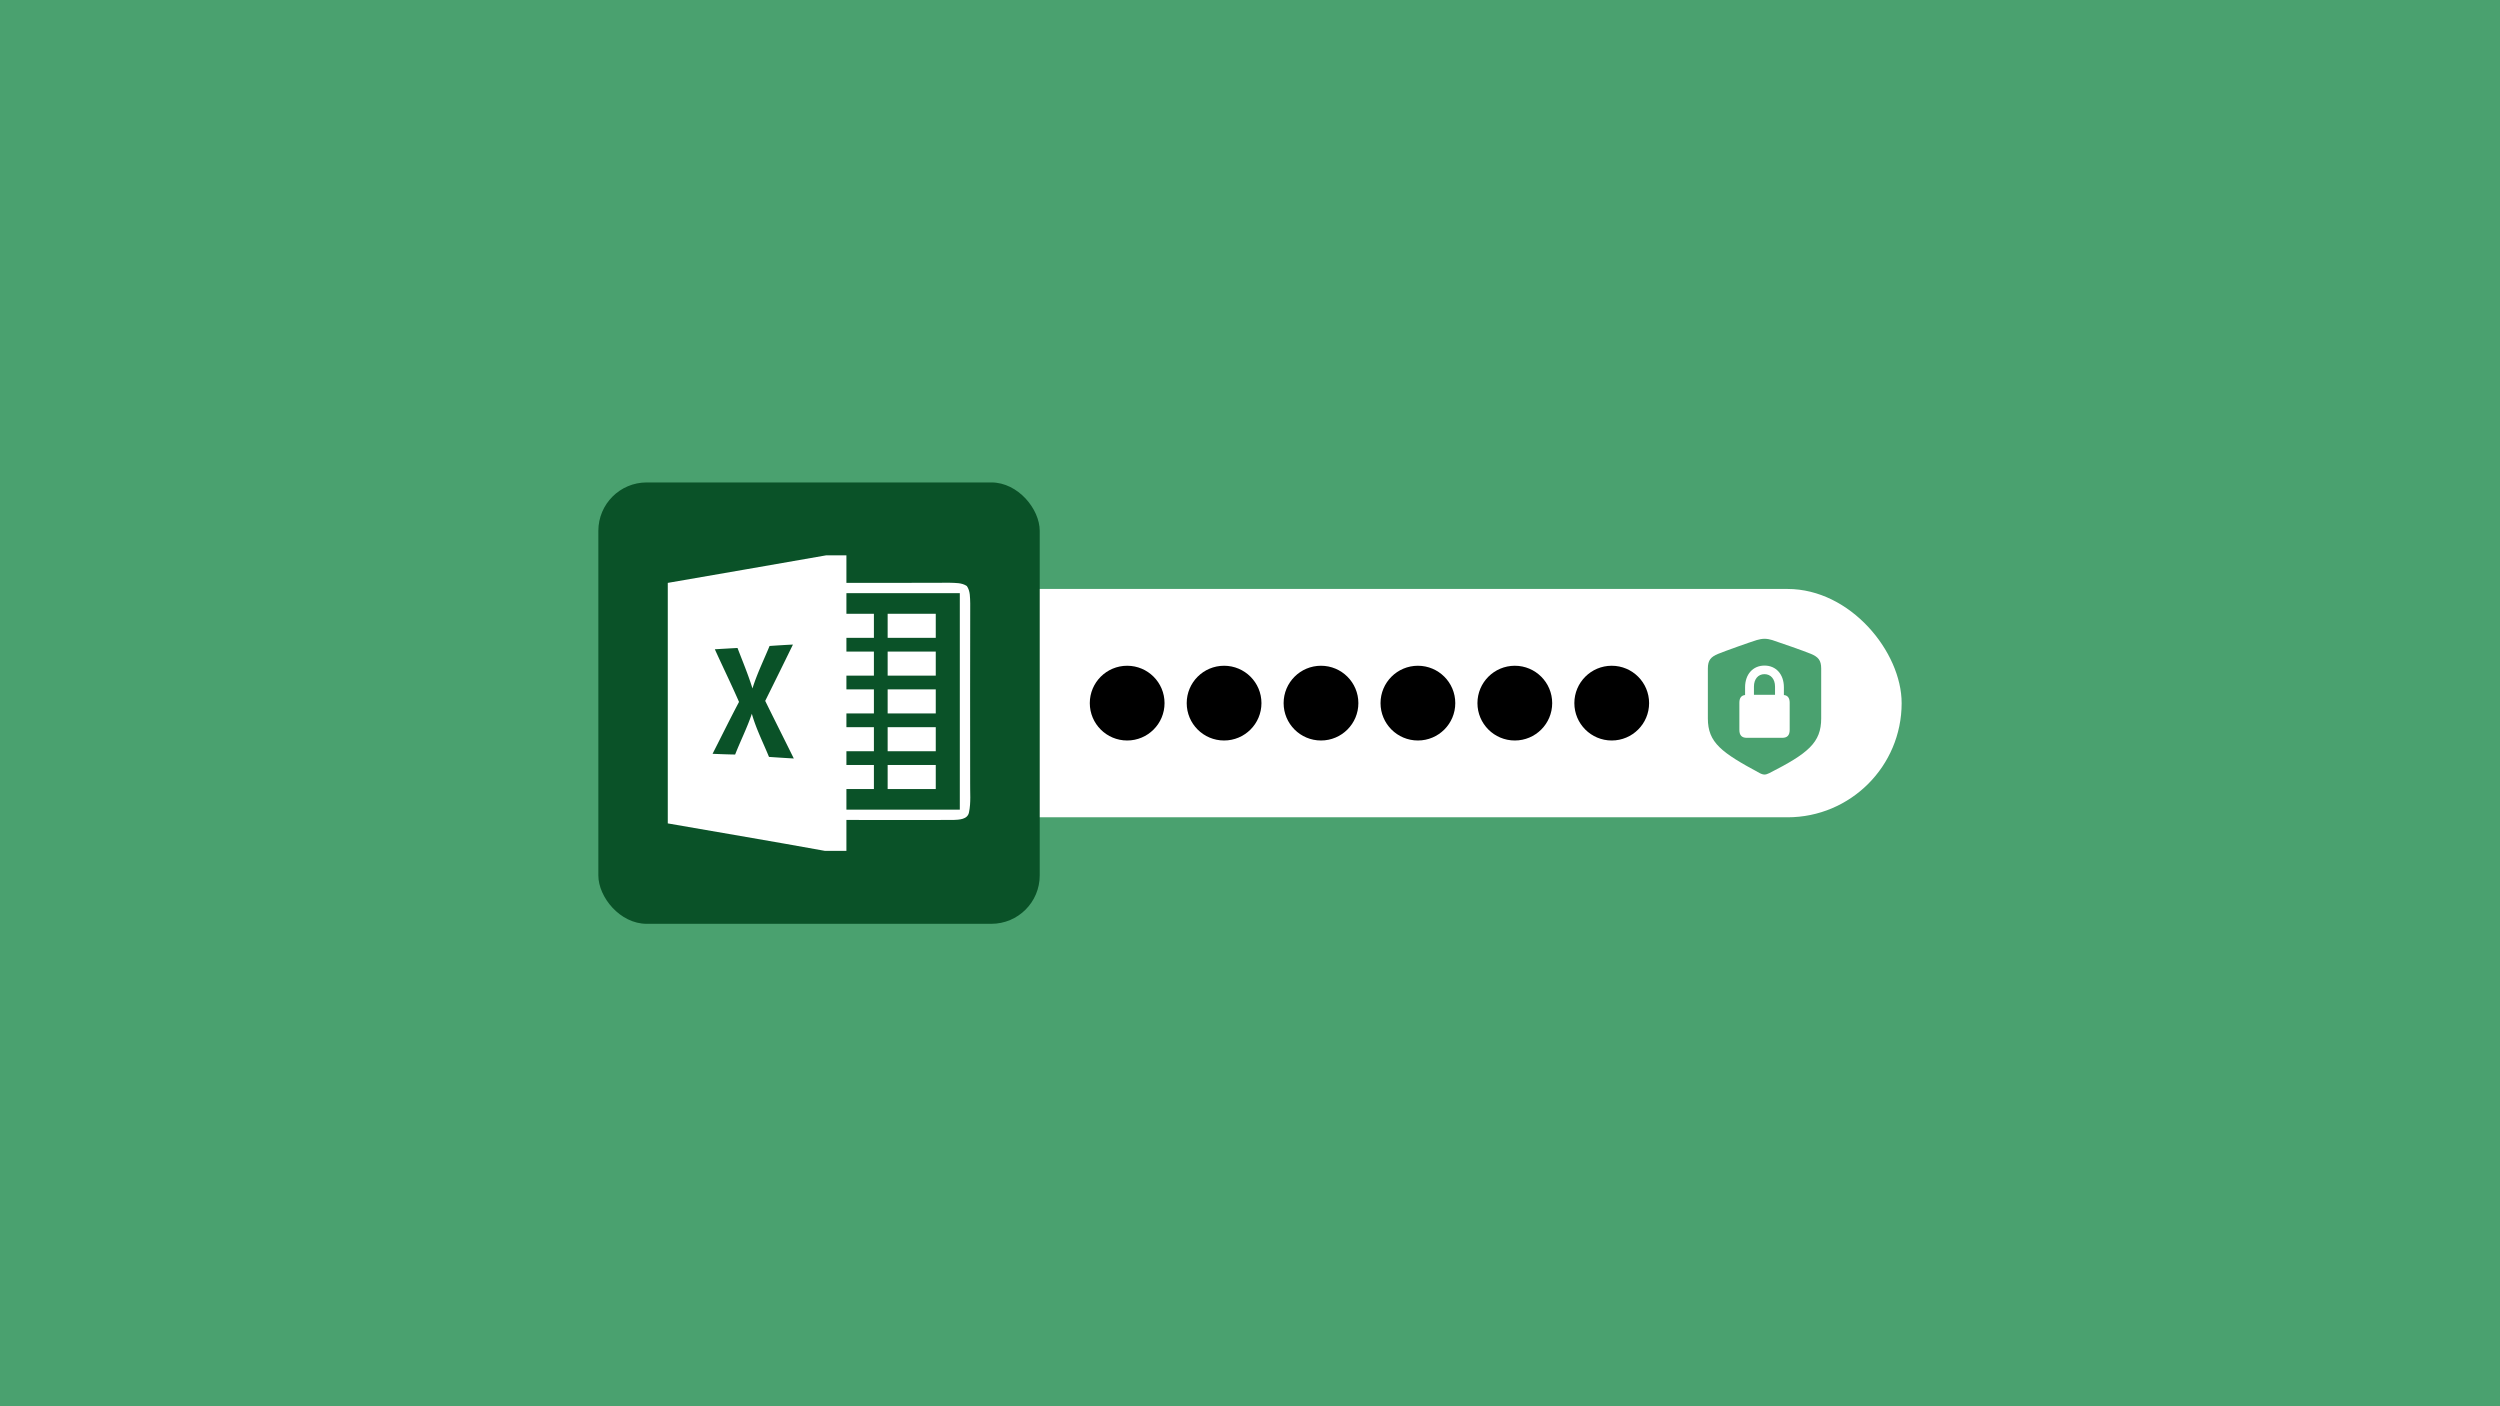 <svg width="800" height="450" viewBox="0 0 800 450" fill="none" xmlns="http://www.w3.org/2000/svg"><path fill="#4AA16F" d="M0 0h800v450H0z"/><rect x="244.016" y="188.466" width="364.511" height="73.069" rx="36.534" fill="#fff"/><circle r="11.959" transform="matrix(1 0 0 -1 360.694 225)" fill="#000"/><circle r="11.959" transform="matrix(1 0 0 -1 391.706 225)" fill="#000"/><circle r="11.959" transform="matrix(1 0 0 -1 422.718 225)" fill="#000"/><circle r="11.959" transform="matrix(1 0 0 -1 453.73 225)" fill="#000"/><circle r="11.959" transform="matrix(1 0 0 -1 484.742 225)" fill="#000"/><circle r="11.959" transform="matrix(1 0 0 -1 515.753 225)" fill="#000"/><rect x="191.473" y="154.38" width="141.239" height="141.24" rx="15.475" fill="#0A5228"/><path d="M264.32 177.715h6.531v8.797c11.008 0 22.016.022 33.023-.033 1.859.077 3.904-.055 5.52 1.056 1.133 1.627 1.001 3.695 1.078 5.564-.055 19.09-.033 38.169-.022 57.248-.055 3.2.297 6.466-.374 9.622-.44 2.287-3.189 2.342-5.025 2.419-11.393.033-22.796-.022-34.2 0v9.897h-6.828c-16.759-3.046-33.551-5.861-50.332-8.797v-76.965c16.88-2.936 33.76-5.828 50.629-8.808z" fill="#fff"/><path d="M270.852 189.811h36.288v69.278h-36.288v-6.598h8.797v-7.697h-8.797v-4.399h8.797v-7.697h-8.797v-4.399h8.797v-7.698h-8.797v-4.398h8.797v-7.698h-8.797v-4.398h8.797v-7.698h-8.797v-6.598z" fill="#0A5228"/><path d="M284.047 196.409h15.396v7.698h-15.396v-7.698z" fill="#fff"/><path d="M246.263 206.713c2.486-.176 4.982-.33 7.478-.451a2277.74 2277.74 0 01-8.874 18.023c3.024 6.159 6.114 12.273 9.149 18.431-2.65-.154-5.289-.319-7.94-.506-1.869-4.586-4.145-9.017-5.487-13.812-1.495 4.465-3.629 8.676-5.344 13.053-2.408-.033-4.817-.132-7.225-.231 2.826-5.531 5.553-11.106 8.467-16.605-2.474-5.663-5.19-11.216-7.741-16.846 2.419-.143 4.838-.286 7.258-.418 1.638 4.299 3.43 8.544 4.783 12.954 1.452-4.674 3.618-9.072 5.476-13.592z" fill="#0A5228"/><path d="M284.047 208.505h15.396v7.698h-15.396v-7.698zm0 12.096h15.396v7.698h-15.396v-7.698zm0 12.097h15.396v7.697h-15.396v-7.697zm0 12.096h15.396v7.697h-15.396v-7.697z" fill="#fff"/><path d="M564.648 247.858c.388 0 .96-.16 1.532-.458 12.44-6.334 16.602-9.764 16.602-17.494v-15.985c0-2.698-1.006-3.727-3.293-4.688-2.31-.96-10.153-3.682-12.372-4.413-.777-.252-1.692-.412-2.469-.412-.801 0-1.716.183-2.493.412-2.218.686-10.062 3.476-12.349 4.413-2.31.961-3.293 1.99-3.293 4.688v15.985c0 7.73 4.322 10.885 16.602 17.494.549.298 1.121.458 1.533.458zm-8.05-14.293v-8.69c0-1.532.617-2.332 1.829-2.47v-2.469c0-4.163 2.516-6.952 6.221-6.952 3.681 0 6.197 2.789 6.197 6.952v2.469c1.235.138 1.852.938 1.852 2.47v8.69c0 1.738-.777 2.538-2.378 2.538h-11.343c-1.601 0-2.378-.8-2.378-2.538zm4.665-11.228h6.746v-2.63c0-2.401-1.349-3.979-3.384-3.979-2.036 0-3.362 1.601-3.362 3.979v2.63z" fill="#4AA16F"/></svg>